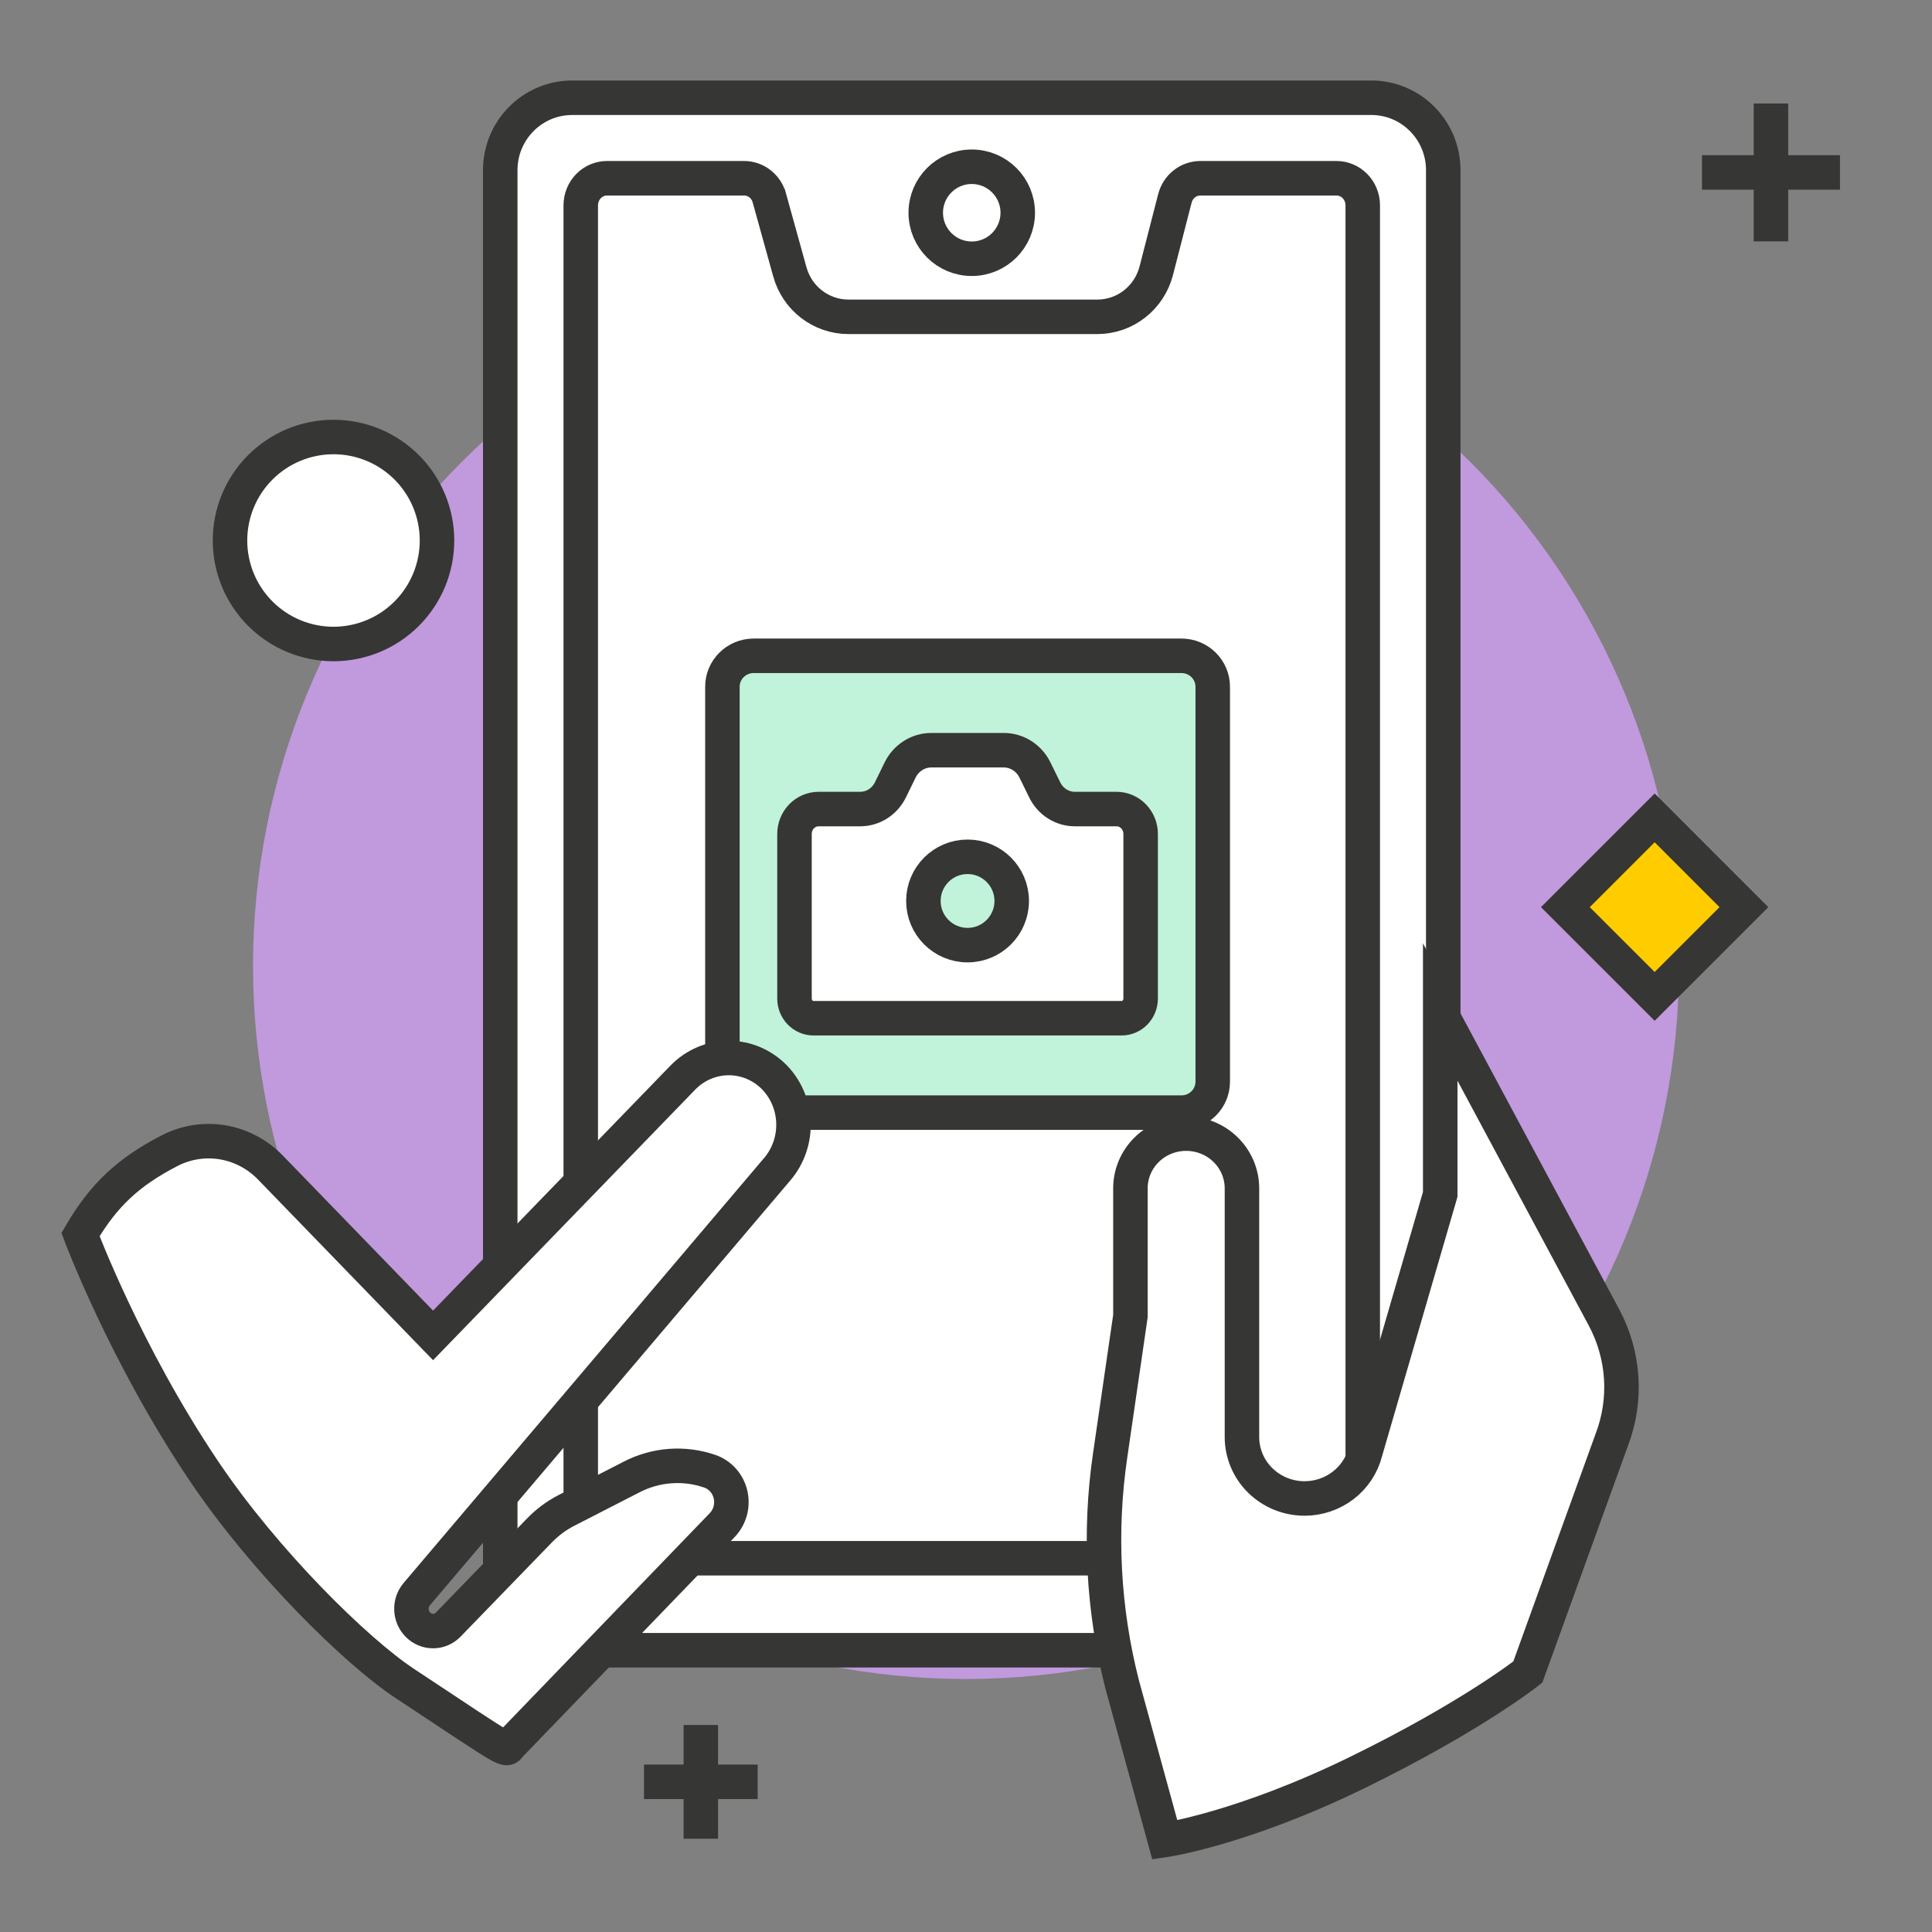 <svg width="168" height="168" viewBox="0 0 168 168" fill="none" xmlns="http://www.w3.org/2000/svg">
<rect x="0" y="0" width="168" height="168" fill="#808080" stroke="none"/>
<path d="M146 84C146 67.557 139.468 51.787 127.841 40.159C116.213 28.532 100.443 22 84 22C67.557 22 51.787 28.532 40.159 40.159C28.532 51.787 22 67.557 22 84C22 100.443 28.532 116.213 40.159 127.841C51.787 139.468 67.557 146 84 146C100.443 146 116.213 139.468 127.841 127.841C139.468 116.213 146 100.443 146 84" fill="#C199DD"/>
<path d="M49.754 8.5L119.246 8.5C122.692 8.5 125.5 11.311 125.5 14.797L125.5 137.203C125.5 140.689 122.692 143.5 119.246 143.5L49.754 143.5C46.308 143.5 43.5 140.689 43.5 137.203L43.5 14.797C43.5 11.311 46.308 8.5 49.754 8.5Z" fill="white" stroke="#363634" stroke-width="3"/>
<path d="M100.541 23.558L100.542 23.554L102.166 17.247C102.166 17.247 102.166 17.246 102.167 17.245C102.299 16.738 102.591 16.295 102.992 15.981C103.393 15.667 103.88 15.5 104.379 15.5L104.379 15.5L116.21 15.5L116.212 15.5C116.509 15.5 116.803 15.559 117.079 15.675C117.354 15.79 117.607 15.961 117.82 16.179C118.034 16.396 118.205 16.656 118.322 16.943C118.439 17.231 118.5 17.54 118.5 17.853L118.5 133.142C118.5 133.776 118.252 134.379 117.82 134.819C117.388 135.258 116.809 135.5 116.21 135.5L52.79 135.5C52.191 135.5 51.612 135.258 51.18 134.819C50.748 134.379 50.5 133.776 50.5 133.142L50.5 17.853C50.5 17.54 50.561 17.231 50.678 16.943C50.795 16.656 50.966 16.396 51.18 16.179C51.393 15.961 51.646 15.79 51.921 15.675C52.197 15.559 52.491 15.5 52.788 15.5L52.79 15.5L64.698 15.5L64.7 15.5C65.191 15.499 65.672 15.662 66.069 15.967C66.467 16.273 66.76 16.707 66.897 17.205L66.898 17.206L68.682 23.639C68.682 23.639 68.682 23.64 68.682 23.64C68.992 24.758 69.653 25.747 70.571 26.455C71.489 27.163 72.613 27.548 73.772 27.549L73.773 27.549L95.429 27.549L95.43 27.549C96.603 27.548 97.74 27.152 98.663 26.428C99.587 25.704 100.245 24.694 100.541 23.558Z" fill="white" stroke="#363634" stroke-width="3"/>
<path d="M88.5 18.5C88.5 16.291 86.709 14.5 84.5 14.5C82.291 14.5 80.5 16.291 80.5 18.5C80.5 20.709 82.291 22.5 84.5 22.5C86.709 22.5 88.5 20.709 88.5 18.5Z" fill="white" stroke="#363634" stroke-width="3"/>
<path d="M65.541 57.026H102.731C104.248 57.026 105.455 58.241 105.455 59.713V94.064C105.455 95.535 104.248 96.75 102.731 96.75H65.541C64.025 96.75 62.818 95.535 62.818 94.064V59.713C62.818 58.241 64.025 57.026 65.541 57.026Z" fill="#C0F3D9" stroke="#363634" stroke-width="3"/>
<path d="M77.43 68.68L78.273 66.954C78.527 66.437 78.914 66.003 79.392 65.7C79.869 65.396 80.418 65.236 80.979 65.236H87.29C87.849 65.236 88.397 65.397 88.874 65.699C89.351 66.001 89.738 66.435 89.992 66.951L90.843 68.683C91.089 69.186 91.464 69.608 91.928 69.903C92.392 70.198 92.925 70.354 93.47 70.353H97.093C97.368 70.353 97.641 70.41 97.895 70.519C98.149 70.628 98.38 70.788 98.575 70.99C98.769 71.191 98.923 71.431 99.028 71.694C99.133 71.958 99.187 72.24 99.186 72.525V86.829C99.186 87.283 99.012 87.718 98.703 88.039C98.393 88.36 97.973 88.54 97.535 88.54H70.737C70.299 88.54 69.879 88.36 69.569 88.039C69.26 87.718 69.086 87.283 69.086 86.829V72.525C69.085 72.24 69.139 71.958 69.244 71.694C69.349 71.431 69.503 71.191 69.697 70.99C69.892 70.788 70.123 70.628 70.377 70.519C70.631 70.41 70.904 70.353 71.179 70.353H74.799C75.344 70.353 75.878 70.197 76.343 69.901C76.807 69.606 77.183 69.183 77.43 68.68V68.68Z" fill="white" stroke="#363634" stroke-width="3" stroke-miterlimit="10"/>
<path d="M87.976 78.345C87.976 80.466 86.257 82.185 84.136 82.185C82.015 82.185 80.295 80.466 80.295 78.345C80.295 76.224 82.015 74.504 84.136 74.504C86.257 74.504 87.976 76.224 87.976 78.345Z" fill="#C0F3D9" stroke="#363634" stroke-width="3"/>
<path d="M101.29 160C101.29 160 107.996 159.026 117.973 154.158C127.951 149.29 132.854 145.396 132.854 145.396L140.153 125.205C140.812 123.482 141.091 121.642 140.974 119.805C140.856 117.968 140.344 116.177 139.471 114.548L125.236 88V103.863L118.724 126.252C118.43 127.409 117.75 128.435 116.792 129.169C115.835 129.903 114.655 130.302 113.441 130.302C112.726 130.302 112.018 130.164 111.357 129.896C110.696 129.627 110.096 129.233 109.59 128.737C109.085 128.241 108.684 127.652 108.41 127.003C108.136 126.355 107.996 125.66 107.996 124.958V103.335C107.996 102.072 107.485 100.862 106.575 99.969C105.666 99.077 104.433 98.576 103.147 98.576C102.51 98.575 101.879 98.698 101.29 98.937C100.702 99.176 100.167 99.526 99.717 99.969C99.266 100.41 98.909 100.935 98.666 101.513C98.422 102.09 98.297 102.71 98.298 103.335V114.439L96.531 126.58C95.562 133.227 95.922 139.996 97.59 146.508L101.29 160Z" fill="white" stroke="#363634" stroke-width="3" stroke-miterlimit="10" stroke-linecap="round"/>
<path d="M7 107.354C7 107.354 10.875 117.735 17.745 127.934C23.049 135.809 30.951 143.575 35.169 146.368C44.849 152.779 43.881 152.214 44.365 151.727L62.793 132.625C63.124 132.283 63.365 131.861 63.494 131.396C63.622 130.932 63.633 130.441 63.526 129.971C63.419 129.501 63.197 129.067 62.881 128.71C62.565 128.354 62.166 128.087 61.722 127.934C60.613 127.552 59.441 127.399 58.275 127.485C57.108 127.571 55.969 127.893 54.923 128.434L49.231 131.353C48.376 131.796 47.594 132.377 46.917 133.075L38.983 141.263C38.809 141.444 38.602 141.587 38.374 141.684C38.146 141.782 37.902 141.832 37.656 141.832C37.409 141.832 37.165 141.782 36.937 141.684C36.709 141.587 36.503 141.444 36.328 141.263C35.991 140.916 35.794 140.449 35.778 139.957C35.762 139.465 35.929 138.986 36.244 138.616L67.612 101.638C68.549 100.526 69.044 99.088 68.997 97.615C68.95 96.142 68.364 94.741 67.358 93.695C66.298 92.609 64.866 92 63.373 92C61.879 92 60.447 92.609 59.387 93.695L37.658 116.122L23.518 101.53C22.39 100.364 20.935 99.595 19.359 99.332C17.783 99.069 16.167 99.324 14.74 100.062C11.226 101.876 9.024 103.877 7 107.354Z" fill="white" stroke="#363634" stroke-width="3" stroke-miterlimit="10" stroke-linecap="round"/>
<path d="M136.121 78.883L143.883 71.121L151.644 78.883L143.883 86.644L136.121 78.883Z" fill="#FFCC00" stroke="#363634" stroke-width="3"/>
<path d="M153.995 9V20.99" stroke="#363634" stroke-width="3" stroke-miterlimit="10"/>
<path d="M148 14.995H159.998" stroke="#363634" stroke-width="3" stroke-miterlimit="10"/>
<path d="M60.942 150V159.89" stroke="#363634" stroke-width="3" stroke-miterlimit="10"/>
<path d="M56 154.942H65.884" stroke="#363634" stroke-width="3" stroke-miterlimit="10"/>
<path d="M20 47C20 49.387 20.948 51.676 22.636 53.364C24.324 55.052 26.613 56 29 56C31.387 56 33.676 55.052 35.364 53.364C37.052 51.676 38 49.387 38 47C38 44.613 37.052 42.324 35.364 40.636C33.676 38.948 31.387 38 29 38C26.613 38 24.324 38.948 22.636 40.636C20.948 42.324 20 44.613 20 47" fill="white"/>
<path d="M20 47C20 49.387 20.948 51.676 22.636 53.364C24.324 55.052 26.613 56 29 56C31.387 56 33.676 55.052 35.364 53.364C37.052 51.676 38 49.387 38 47C38 44.613 37.052 42.324 35.364 40.636C33.676 38.948 31.387 38 29 38C26.613 38 24.324 38.948 22.636 40.636C20.948 42.324 20 44.613 20 47" stroke="#363634" stroke-width="3" stroke-miterlimit="10"/>
</svg>
